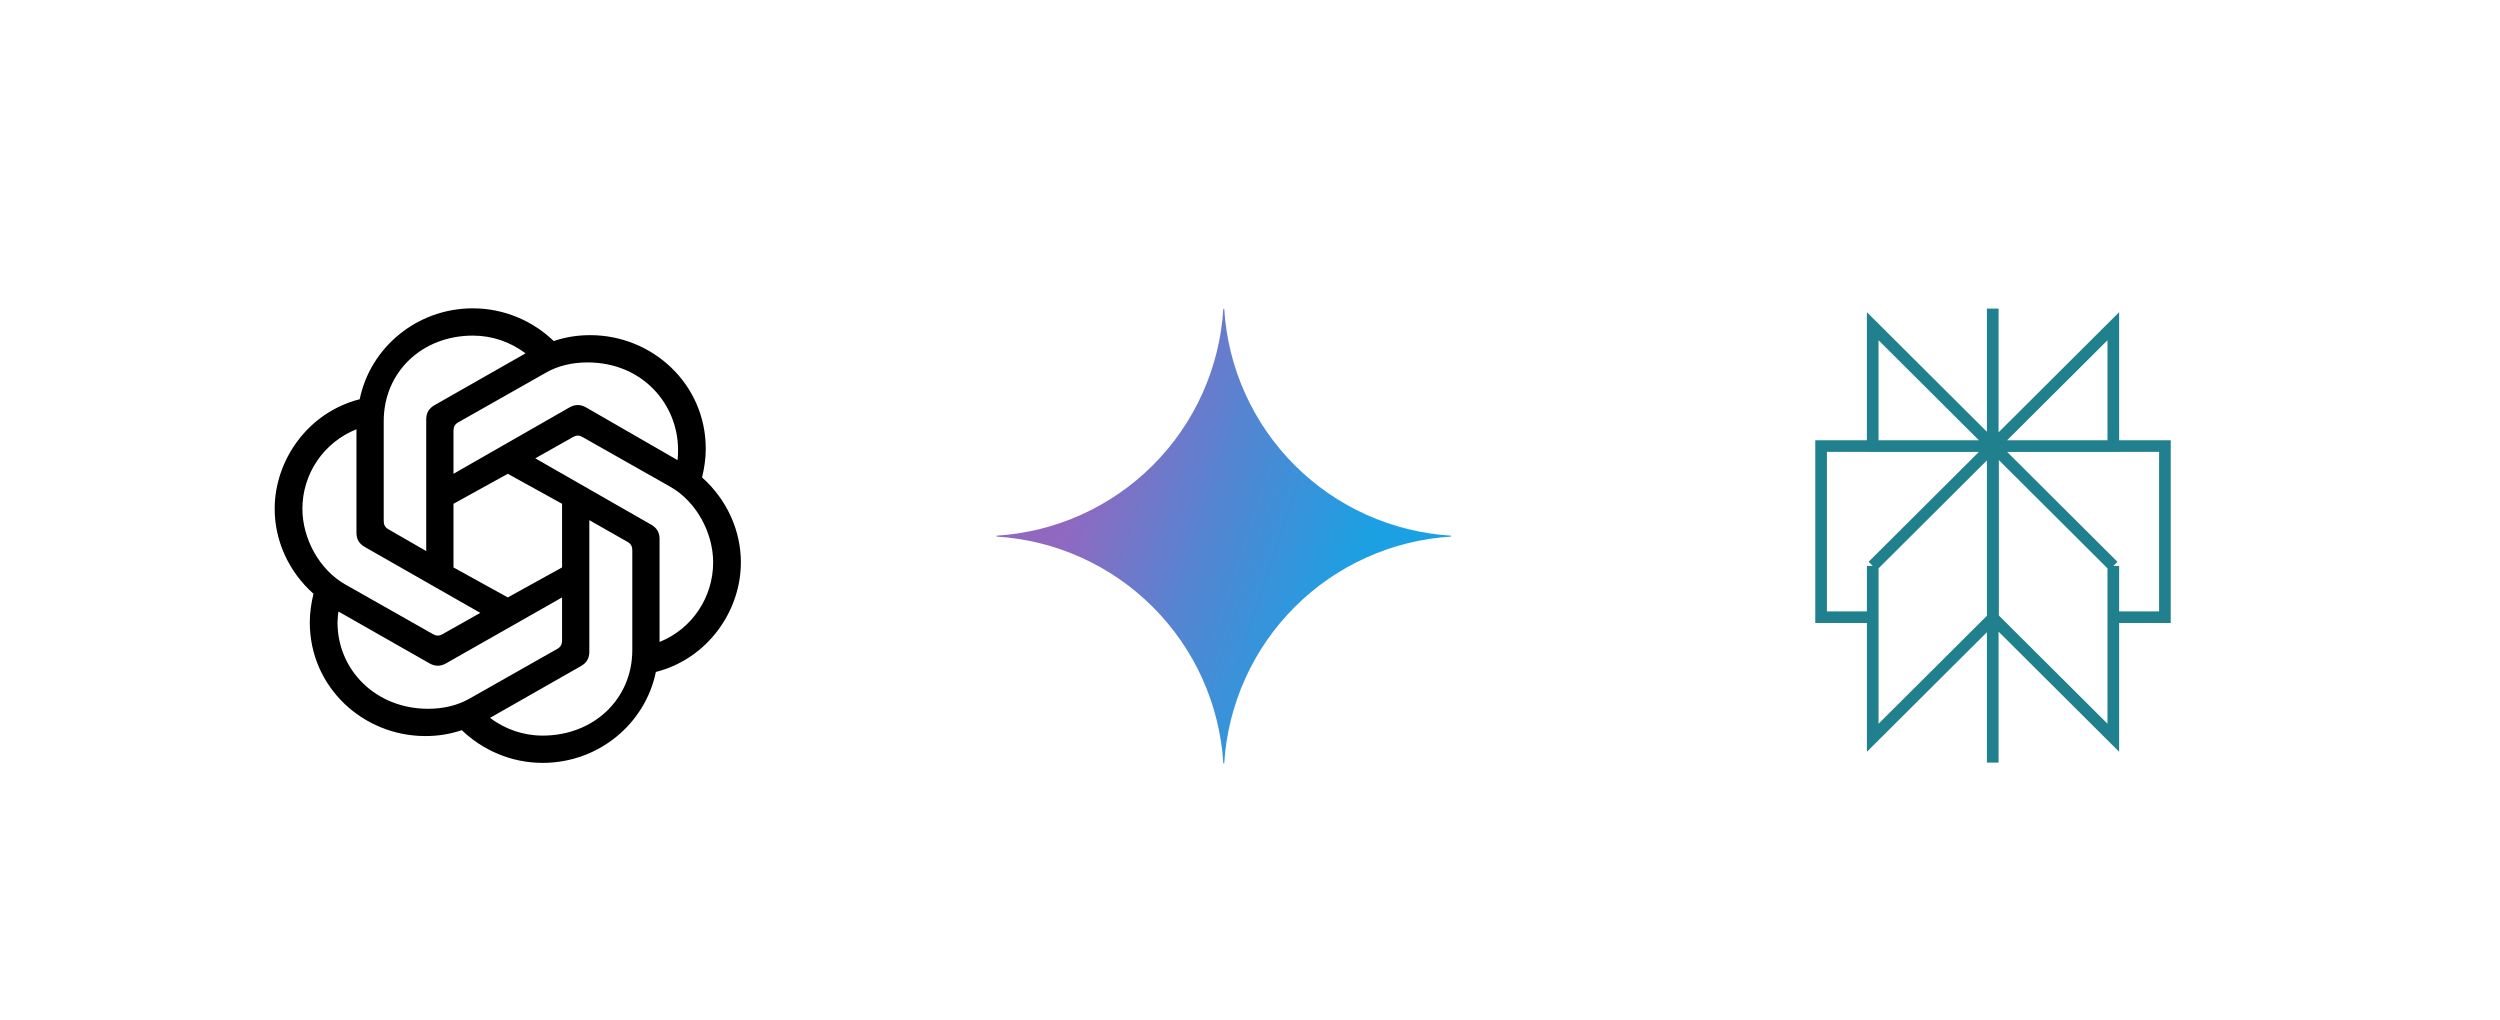 <svg width="429" height="175" viewBox="0 0 429 175" fill="none" xmlns="http://www.w3.org/2000/svg">
<g filter="url(#filter0_dd_13798_134829)">
<circle cx="87.135" cy="77.91" r="75" fill="white"/>
<g clip-path="url(#clip0_13798_134829)">
<path d="M77.818 67.302V59.892C77.818 59.267 78.056 58.799 78.611 58.487L93.755 49.908C95.817 48.738 98.275 48.192 100.811 48.192C110.326 48.192 116.352 55.446 116.352 63.168C116.352 63.714 116.352 64.338 116.272 64.962L100.573 55.914C99.622 55.368 98.67 55.368 97.719 55.914L77.818 67.302ZM113.18 96.162V78.455C113.18 77.363 112.704 76.583 111.753 76.037L91.852 64.649L98.353 60.983C98.908 60.672 99.384 60.672 99.939 60.983L115.083 69.563C119.444 72.059 122.377 77.363 122.377 82.511C122.377 88.439 118.81 93.899 113.18 96.161V96.162ZM73.141 80.562L66.639 76.818C66.084 76.506 65.846 76.038 65.846 75.414V58.254C65.846 49.908 72.348 43.59 81.149 43.59C84.479 43.59 87.57 44.682 90.188 46.632L74.568 55.524C73.617 56.07 73.141 56.85 73.141 57.942V80.562L73.141 80.562ZM87.135 88.518L77.818 83.37V72.45L87.135 67.302L96.45 72.45V83.37L87.135 88.518ZM93.121 112.23C89.79 112.23 86.699 111.138 84.082 109.188L99.701 100.295C100.652 99.75 101.128 98.97 101.128 97.877V75.257L107.709 79.001C108.264 79.313 108.502 79.781 108.502 80.405V97.565C108.502 105.911 101.921 112.229 93.121 112.229V112.23ZM74.33 94.836L59.186 86.256C54.825 83.76 51.892 78.456 51.892 73.308C51.892 67.302 55.539 61.92 61.168 59.658V77.442C61.168 78.534 61.644 79.314 62.595 79.86L82.417 91.17L75.915 94.836C75.36 95.148 74.884 95.148 74.33 94.836ZM73.458 107.628C64.499 107.628 57.918 100.998 57.918 92.808C57.918 92.184 57.997 91.56 58.076 90.936L73.695 99.828C74.646 100.374 75.598 100.374 76.55 99.828L96.45 88.518V95.929C96.45 96.553 96.212 97.021 95.657 97.332L80.513 105.912C78.452 107.082 75.994 107.628 73.457 107.628L73.458 107.628ZM93.121 116.91C102.714 116.91 110.722 110.202 112.546 101.309C121.426 99.047 127.135 90.857 127.135 82.512C127.135 77.051 124.756 71.748 120.474 67.926C120.871 66.287 121.109 64.649 121.109 63.012C121.109 51.858 111.912 43.512 101.287 43.512C99.147 43.512 97.085 43.823 95.024 44.526C91.456 41.094 86.54 38.91 81.149 38.91C71.555 38.91 63.547 45.617 61.723 54.51C52.843 56.772 47.135 64.962 47.135 73.308C47.135 78.768 49.513 84.071 53.795 87.894C53.398 89.532 53.16 91.17 53.16 92.807C53.16 103.961 62.358 112.307 72.982 112.307C75.122 112.307 77.184 111.996 79.245 111.294C82.813 114.726 87.729 116.91 93.121 116.91Z" fill="black"/>
</g>
</g>
<g filter="url(#filter1_dd_13798_134829)">
<circle cx="210.525" cy="77.91" r="75" fill="white"/>
<g clip-path="url(#clip1_13798_134829)">
<path d="M249 78.078C238.88 78.699 229.337 82.999 222.168 90.168C214.999 97.337 210.699 106.88 210.078 117H209.922C209.302 106.88 205.002 97.336 197.833 90.167C190.664 82.998 181.12 78.698 171 78.078V77.922C181.12 77.302 190.664 73.002 197.833 65.833C205.002 58.664 209.302 49.12 209.922 39H210.078C210.699 49.12 214.999 58.663 222.168 65.832C229.337 73.001 238.88 77.301 249 77.922V78.078Z" fill="url(#paint0_radial_13798_134829)"/>
</g>
</g>
<g filter="url(#filter2_dd_13798_134829)">
<circle cx="342" cy="77.91" r="75" fill="white"/>
<path d="M362.643 41.98L342.002 62.548H362.643V41.98ZM362.643 41.98V47.611M341.954 38.955V116.865M362.643 83.112L342.002 62.544M362.643 83.112V112.599L342.002 92.031M362.643 83.112L342 62.544M362.643 83.112L362.641 91.912H371.499V62.544H342M342.002 62.544V92.031M342.002 62.544L321.359 83.112M342.002 92.031L321.359 112.599V83.112M321.359 83.112L321.357 91.912H312.501V62.544H342M321.359 83.112L342 62.544M342 62.548L321.357 41.98V62.548H342Z" stroke="#20808D" stroke-width="2" stroke-miterlimit="10"/>
</g>
<defs>
<filter id="filter0_dd_13798_134829" x="0.135" y="0.91" width="174" height="174" filterUnits="userSpaceOnUse" color-interpolation-filters="sRGB">
<feFlood flood-opacity="0" result="BackgroundImageFix"/>
<feColorMatrix in="SourceAlpha" type="matrix" values="0 0 0 0 0 0 0 0 0 0 0 0 0 0 0 0 0 0 127 0" result="hardAlpha"/>
<feMorphology radius="4" operator="erode" in="SourceAlpha" result="effect1_dropShadow_13798_134829"/>
<feOffset dy="4"/>
<feGaussianBlur stdDeviation="3"/>
<feColorMatrix type="matrix" values="0 0 0 0 0 0 0 0 0 0.176 0 0 0 0 0.337 0 0 0 0.1 0"/>
<feBlend mode="normal" in2="BackgroundImageFix" result="effect1_dropShadow_13798_134829"/>
<feColorMatrix in="SourceAlpha" type="matrix" values="0 0 0 0 0 0 0 0 0 0 0 0 0 0 0 0 0 0 127 0" result="hardAlpha"/>
<feMorphology radius="3" operator="erode" in="SourceAlpha" result="effect2_dropShadow_13798_134829"/>
<feOffset dy="10"/>
<feGaussianBlur stdDeviation="7.5"/>
<feColorMatrix type="matrix" values="0 0 0 0 0 0 0 0 0 0.176 0 0 0 0 0.337 0 0 0 0.1 0"/>
<feBlend mode="normal" in2="effect1_dropShadow_13798_134829" result="effect2_dropShadow_13798_134829"/>
<feBlend mode="normal" in="SourceGraphic" in2="effect2_dropShadow_13798_134829" result="shape"/>
</filter>
<filter id="filter1_dd_13798_134829" x="123.525" y="0.91" width="174" height="174" filterUnits="userSpaceOnUse" color-interpolation-filters="sRGB">
<feFlood flood-opacity="0" result="BackgroundImageFix"/>
<feColorMatrix in="SourceAlpha" type="matrix" values="0 0 0 0 0 0 0 0 0 0 0 0 0 0 0 0 0 0 127 0" result="hardAlpha"/>
<feMorphology radius="4" operator="erode" in="SourceAlpha" result="effect1_dropShadow_13798_134829"/>
<feOffset dy="4"/>
<feGaussianBlur stdDeviation="3"/>
<feColorMatrix type="matrix" values="0 0 0 0 0 0 0 0 0 0.176 0 0 0 0 0.337 0 0 0 0.1 0"/>
<feBlend mode="normal" in2="BackgroundImageFix" result="effect1_dropShadow_13798_134829"/>
<feColorMatrix in="SourceAlpha" type="matrix" values="0 0 0 0 0 0 0 0 0 0 0 0 0 0 0 0 0 0 127 0" result="hardAlpha"/>
<feMorphology radius="3" operator="erode" in="SourceAlpha" result="effect2_dropShadow_13798_134829"/>
<feOffset dy="10"/>
<feGaussianBlur stdDeviation="7.5"/>
<feColorMatrix type="matrix" values="0 0 0 0 0 0 0 0 0 0.176 0 0 0 0 0.337 0 0 0 0.1 0"/>
<feBlend mode="normal" in2="effect1_dropShadow_13798_134829" result="effect2_dropShadow_13798_134829"/>
<feBlend mode="normal" in="SourceGraphic" in2="effect2_dropShadow_13798_134829" result="shape"/>
</filter>
<filter id="filter2_dd_13798_134829" x="255" y="0.91" width="174" height="174" filterUnits="userSpaceOnUse" color-interpolation-filters="sRGB">
<feFlood flood-opacity="0" result="BackgroundImageFix"/>
<feColorMatrix in="SourceAlpha" type="matrix" values="0 0 0 0 0 0 0 0 0 0 0 0 0 0 0 0 0 0 127 0" result="hardAlpha"/>
<feMorphology radius="4" operator="erode" in="SourceAlpha" result="effect1_dropShadow_13798_134829"/>
<feOffset dy="4"/>
<feGaussianBlur stdDeviation="3"/>
<feColorMatrix type="matrix" values="0 0 0 0 0 0 0 0 0 0.176 0 0 0 0 0.337 0 0 0 0.1 0"/>
<feBlend mode="normal" in2="BackgroundImageFix" result="effect1_dropShadow_13798_134829"/>
<feColorMatrix in="SourceAlpha" type="matrix" values="0 0 0 0 0 0 0 0 0 0 0 0 0 0 0 0 0 0 127 0" result="hardAlpha"/>
<feMorphology radius="3" operator="erode" in="SourceAlpha" result="effect2_dropShadow_13798_134829"/>
<feOffset dy="10"/>
<feGaussianBlur stdDeviation="7.5"/>
<feColorMatrix type="matrix" values="0 0 0 0 0 0 0 0 0 0.176 0 0 0 0 0.337 0 0 0 0.1 0"/>
<feBlend mode="normal" in2="effect1_dropShadow_13798_134829" result="effect2_dropShadow_13798_134829"/>
<feBlend mode="normal" in="SourceGraphic" in2="effect2_dropShadow_13798_134829" result="shape"/>
</filter>
<radialGradient id="paint0_radial_13798_134829" cx="0" cy="0" r="1" gradientUnits="userSpaceOnUse" gradientTransform="translate(178.742 70.702) rotate(18.683) scale(83.021 665.052)">
<stop offset="0.067" stop-color="#9168C0"/>
<stop offset="0.343" stop-color="#5684D1"/>
<stop offset="0.672" stop-color="#1BA1E3"/>
</radialGradient>
<clipPath id="clip0_13798_134829">
<rect width="80" height="78" fill="white" transform="translate(47.135 38.91)"/>
</clipPath>
<clipPath id="clip1_13798_134829">
<rect width="78" height="78" fill="white" transform="translate(171 39)"/>
</clipPath>
</defs>
</svg>
